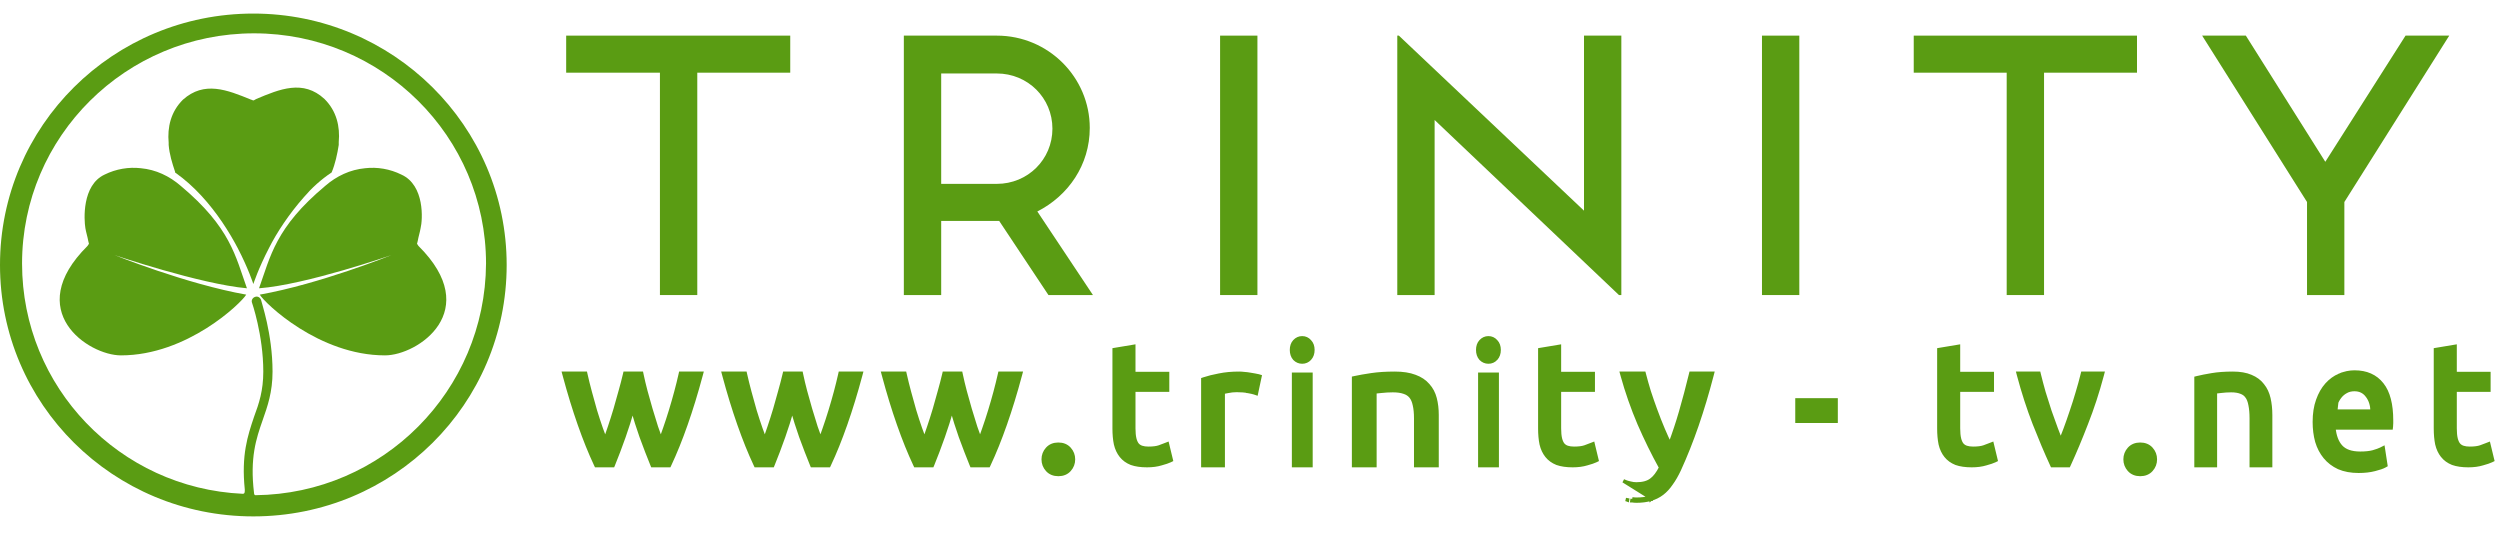 <svg width="145" height="31" viewBox="0 0 340 69" fill="none" xmlns="http://www.w3.org/2000/svg">
    <path d="M93.291 55.86C94.011 53.812 94.687 51.603 95.323 49.233L95.405 48.929H95.09H92.747H92.553L92.511 49.117C92.349 49.84 92.156 50.626 91.927 51.473L91.927 51.473C91.7 52.321 91.458 53.169 91.198 54.016L91.198 54.016C90.938 54.864 90.671 55.68 90.396 56.465L90.396 56.465L90.394 56.469C90.216 57.008 90.042 57.499 89.873 57.942C89.67 57.395 89.467 56.827 89.265 56.238C89.005 55.421 88.754 54.604 88.511 53.787C88.267 52.954 88.04 52.144 87.828 51.358C87.618 50.557 87.44 49.811 87.294 49.12L87.254 48.929H87.058H85.179H84.988L84.945 49.115C84.783 49.806 84.588 50.553 84.361 51.354L84.361 51.354L84.36 51.357C84.149 52.144 83.922 52.954 83.677 53.787C83.435 54.603 83.175 55.419 82.9 56.236L82.9 56.236L82.899 56.239C82.708 56.828 82.513 57.396 82.314 57.943C82.14 57.498 81.958 57.006 81.768 56.465C81.493 55.681 81.226 54.865 80.967 54.018C80.724 53.17 80.488 52.322 80.261 51.473C80.034 50.625 79.839 49.84 79.677 49.117L79.635 48.929H79.442H77H76.686L76.767 49.233C77.404 51.603 78.081 53.812 78.799 55.86L78.799 55.86C79.517 57.907 80.252 59.731 81.005 61.333L81.071 61.471H81.224H83.202H83.364L83.425 61.322C83.882 60.204 84.363 58.932 84.869 57.507L84.87 57.506C85.285 56.322 85.673 55.102 86.033 53.845C86.393 55.102 86.781 56.322 87.198 57.507L87.198 57.507L87.199 57.509C87.72 58.934 88.209 60.205 88.666 61.322L88.727 61.471H88.889H90.867H91.02L91.085 61.333C91.838 59.731 92.573 57.907 93.291 55.86ZM93.291 55.86L93.064 55.78L93.291 55.86C93.291 55.86 93.291 55.86 93.291 55.86Z" fill="#5A9C13" stroke="#5A9C13" stroke-width="0.482"/>
    <path d="M110.375 61.322L110.437 61.471H110.599H112.575H112.728L112.793 61.333C113.547 59.731 114.283 57.907 115.001 55.86L114.773 55.78L115.001 55.86C115.719 53.812 116.397 51.603 117.032 49.232L117.113 48.929H116.799H114.455H114.262L114.22 49.117C114.058 49.84 113.864 50.626 113.637 51.473C113.409 52.321 113.166 53.169 112.906 54.016L112.906 54.016C112.646 54.864 112.379 55.68 112.104 56.465L112.104 56.465L112.103 56.469C111.925 57.008 111.751 57.498 111.582 57.941C111.379 57.394 111.176 56.826 110.973 56.238C110.715 55.42 110.462 54.603 110.219 53.787C109.976 52.953 109.748 52.144 109.538 51.358C109.327 50.557 109.148 49.811 109.004 49.121L108.964 48.929H108.768H106.888H106.697L106.653 49.115C106.491 49.806 106.296 50.553 106.069 51.354L106.069 51.354L106.069 51.357C105.857 52.144 105.63 52.953 105.387 53.787C105.143 54.603 104.884 55.42 104.608 56.236L104.608 56.236L104.607 56.239C104.416 56.828 104.221 57.395 104.022 57.942C103.849 57.498 103.668 57.006 103.478 56.465C103.203 55.681 102.935 54.865 102.675 54.018C102.432 53.17 102.196 52.322 101.969 51.473C101.742 50.625 101.547 49.84 101.385 49.117L101.343 48.929H101.15H98.708H98.394L98.475 49.233C99.112 51.603 99.789 53.812 100.508 55.86L100.508 55.86C101.226 57.907 101.962 59.731 102.714 61.333L102.779 61.471H102.932H104.91H105.072L105.133 61.322C105.59 60.204 106.073 58.932 106.578 57.507L106.578 57.506C106.993 56.322 107.381 55.101 107.742 53.844C108.103 55.101 108.491 56.322 108.906 57.506L108.906 57.506L108.907 57.509C109.428 58.934 109.917 60.205 110.375 61.322Z" fill="#5A9C13" stroke="#5A9C13" stroke-width="0.482"/>
    <path d="M132.083 61.322L132.145 61.471H132.307H134.285H134.438L134.503 61.333C135.255 59.731 135.991 57.907 136.709 55.86L136.482 55.78L136.709 55.86C137.428 53.812 138.105 51.603 138.74 49.232L138.822 48.929H138.507H136.165H135.972L135.929 49.117C135.767 49.84 135.572 50.625 135.345 51.473C135.119 52.321 134.874 53.168 134.614 54.016L134.614 54.016C134.356 54.864 134.088 55.68 133.812 56.465L133.812 56.465L133.811 56.469C133.633 57.008 133.459 57.498 133.29 57.94C133.088 57.394 132.885 56.826 132.683 56.238C132.423 55.421 132.171 54.604 131.927 53.787C131.684 52.954 131.457 52.144 131.246 51.357C131.035 50.557 130.858 49.811 130.712 49.12L130.671 48.929H130.476H128.596H128.404L128.361 49.115C128.199 49.806 128.004 50.553 127.777 51.354L127.777 51.354L127.776 51.357C127.565 52.144 127.338 52.953 127.095 53.787C126.851 54.603 126.592 55.42 126.316 56.236L126.316 56.236L126.314 56.239C126.125 56.828 125.93 57.395 125.73 57.942C125.557 57.498 125.375 57.005 125.185 56.465C124.91 55.681 124.642 54.865 124.384 54.018C124.139 53.17 123.904 52.322 123.677 51.473C123.45 50.625 123.255 49.84 123.093 49.117L123.05 48.929H122.857H120.417H120.103L120.184 49.232C120.819 51.603 121.497 53.812 122.215 55.86L122.215 55.86C122.933 57.907 123.669 59.731 124.423 61.333L124.488 61.471H124.641H126.617H126.779L126.841 61.322C127.299 60.204 127.78 58.932 128.285 57.507L128.286 57.506C128.701 56.322 129.089 55.101 129.45 53.844C129.81 55.101 130.198 56.322 130.614 57.506L130.614 57.506L130.615 57.51C131.137 58.934 131.627 60.205 132.083 61.322Z" fill="#5A9C13" stroke="#5A9C13" stroke-width="0.482"/>
    <path d="M143.935 62.677C144.55 62.677 145.06 62.477 145.437 62.058C145.802 61.653 145.985 61.172 145.985 60.627C145.985 60.082 145.802 59.602 145.437 59.197C145.061 58.778 144.55 58.577 143.935 58.577C143.321 58.577 142.81 58.778 142.434 59.197C142.069 59.601 141.884 60.082 141.884 60.627C141.884 61.173 142.069 61.653 142.433 62.057C142.81 62.477 143.321 62.677 143.935 62.677Z" fill="#5A9C13" stroke="#5A9C13" stroke-width="0.482"/>
    <path d="M154.185 56.404V51.208H158.543H158.784V50.967V49.2V48.958H158.543H154.185V45.552V45.267L153.904 45.314L151.734 45.676L151.532 45.71V45.914V56.427C151.532 57.224 151.595 57.936 151.725 58.56L151.725 58.56L151.726 58.567C151.874 59.185 152.12 59.718 152.472 60.157L152.473 60.158C152.828 60.601 153.29 60.934 153.855 61.16L153.855 61.16L153.862 61.163C154.443 61.371 155.157 61.471 155.999 61.471C156.716 61.471 157.362 61.386 157.933 61.212C158.477 61.062 158.876 60.929 159.115 60.813L159.29 60.728L159.244 60.539L158.824 58.795L158.76 58.526L158.502 58.626C158.349 58.686 158.07 58.791 157.668 58.942C157.314 59.064 156.824 59.131 156.185 59.131C155.83 59.131 155.53 59.088 155.28 59.007L155.28 59.007C155.04 58.929 154.845 58.803 154.688 58.627C154.533 58.436 154.406 58.171 154.319 57.82C154.231 57.452 154.185 56.982 154.185 56.404Z" fill="#5A9C13" stroke="#5A9C13" stroke-width="0.482"/>
    <path d="M171.306 49.561L171.352 49.345L171.141 49.28C171.026 49.245 170.86 49.213 170.65 49.182C170.45 49.136 170.226 49.098 169.983 49.068C169.732 49.022 169.475 48.991 169.209 48.975C168.961 48.944 168.733 48.929 168.528 48.929C167.521 48.929 166.609 49.013 165.791 49.183C164.987 49.336 164.308 49.505 163.757 49.691L163.593 49.746V49.919V61.23V61.471H163.834H166.108H166.349V61.23V51.5C166.493 51.471 166.696 51.432 166.958 51.383L166.958 51.383L166.964 51.382C167.372 51.294 167.78 51.251 168.185 51.251C168.828 51.251 169.338 51.296 169.722 51.381L169.722 51.382L169.732 51.383C170.156 51.459 170.442 51.525 170.602 51.579L170.859 51.666L170.915 51.4L171.306 49.561Z" fill="#5A9C13" stroke="#5A9C13" stroke-width="0.482"/>
    <path d="M178.044 61.471H178.285V61.23V49.301V49.06H178.044H176.175H175.934V49.301V61.23V61.471H176.175H178.044ZM176.054 46.937L176.054 46.937L176.064 46.947C176.349 47.236 176.698 47.386 177.1 47.386C177.502 47.386 177.847 47.236 178.12 46.942C178.412 46.629 178.547 46.221 178.547 45.745C178.547 45.273 178.413 44.871 178.12 44.572C177.849 44.265 177.504 44.105 177.1 44.105C176.693 44.105 176.342 44.266 176.059 44.572C175.779 44.873 175.653 45.274 175.653 45.745C175.653 46.218 175.779 46.623 176.054 46.937Z" fill="#5A9C13" stroke="#5A9C13" stroke-width="0.482"/>
    <path d="M184.284 49.525L184.095 49.566V49.76V61.23V61.471H184.336H186.739H186.981V61.23V51.463C187.041 51.453 187.111 51.442 187.189 51.43C187.389 51.401 187.604 51.379 187.84 51.364L187.84 51.364L187.853 51.363C188.106 51.333 188.368 51.311 188.639 51.296C188.911 51.281 189.173 51.273 189.426 51.273C190.047 51.273 190.553 51.347 190.949 51.487L190.949 51.487L190.956 51.489C191.347 51.613 191.649 51.815 191.876 52.093C192.103 52.373 192.271 52.751 192.369 53.238L192.369 53.238L192.371 53.245C192.486 53.736 192.544 54.337 192.544 55.052V61.23V61.471H192.786H195.19H195.432V61.23V54.598C195.432 53.778 195.343 53.023 195.165 52.335C194.984 51.635 194.665 51.032 194.208 50.532C193.764 50.013 193.168 49.621 192.431 49.353C191.689 49.067 190.77 48.929 189.686 48.929C188.487 48.929 187.424 48.997 186.496 49.136C185.581 49.272 184.843 49.402 184.284 49.525Z" fill="#5A9C13" stroke="#5A9C13" stroke-width="0.482"/>
    <path d="M203.371 61.471H203.612V61.23V49.301V49.06H203.371H201.502H201.261V49.301V61.23V61.471H201.502H203.371ZM201.381 46.937L201.386 46.942L201.391 46.947C201.676 47.236 202.024 47.386 202.427 47.386C202.828 47.386 203.174 47.236 203.448 46.942L203.448 46.941C203.738 46.628 203.874 46.221 203.874 45.745C203.874 45.273 203.74 44.871 203.448 44.572C203.177 44.265 202.831 44.105 202.427 44.105C202.02 44.105 201.67 44.266 201.386 44.572C201.106 44.873 200.979 45.274 200.979 45.745C200.979 46.218 201.106 46.623 201.381 46.937Z" fill="#5A9C13" stroke="#5A9C13" stroke-width="0.482"/>
    <path d="M212.075 56.404V51.208H216.432H216.673V50.967V49.2V48.958H216.432H212.075V45.552V45.267L211.794 45.314L209.623 45.676L209.422 45.71V45.914V56.427C209.422 57.224 209.485 57.936 209.614 58.56L209.614 58.56L209.616 58.567C209.763 59.185 210.009 59.718 210.361 60.157L210.362 60.158C210.718 60.601 211.18 60.934 211.744 61.16L211.744 61.16L211.752 61.163C212.332 61.371 213.046 61.471 213.888 61.471C214.605 61.471 215.251 61.386 215.822 61.212C216.366 61.062 216.766 60.929 217.004 60.813L217.179 60.728L217.133 60.539L216.713 58.795L216.649 58.526L216.392 58.626C216.238 58.686 215.959 58.791 215.557 58.942C215.203 59.064 214.714 59.131 214.074 59.131C213.72 59.131 213.42 59.088 213.168 59.007C212.929 58.929 212.734 58.803 212.577 58.626C212.421 58.436 212.296 58.172 212.208 57.82C212.121 57.452 212.075 56.982 212.075 56.404Z" fill="#5A9C13" stroke="#5A9C13" stroke-width="0.482"/>
    <path d="M224.478 66.047C225.062 65.88 225.585 65.621 226.049 65.268L226.049 65.268C226.509 64.917 226.922 64.469 227.288 63.927C227.669 63.404 228.029 62.779 228.371 62.055L228.371 62.055L228.372 62.053C229.235 60.169 230.039 58.151 230.782 55.998L230.783 55.997C231.526 53.829 232.202 51.573 232.811 49.231L232.889 48.929H232.577H230.15H229.961L229.916 49.113C229.494 50.843 229.049 52.525 228.577 54.159L228.577 54.159C228.157 55.62 227.668 57.093 227.112 58.58C226.798 57.928 226.493 57.256 226.199 56.564C225.831 55.693 225.486 54.822 225.169 53.952L225.168 53.952C224.849 53.081 224.555 52.234 224.286 51.41C224.035 50.587 223.817 49.82 223.633 49.109L223.586 48.929H223.399H220.871H220.554L220.638 49.234C221.248 51.439 222.01 53.619 222.924 55.775L222.924 55.775L222.925 55.777C223.838 57.873 224.814 59.862 225.857 61.745C225.461 62.54 225.029 63.093 224.571 63.427L224.571 63.427L224.568 63.43C224.102 63.785 223.435 63.977 222.54 63.977C222.276 63.977 222.001 63.94 221.715 63.865L221.715 63.865L221.706 63.863C221.428 63.801 221.208 63.734 221.042 63.663L220.779 63.55L224.411 65.816M224.478 66.047C224.478 66.047 224.477 66.048 224.477 66.048L224.411 65.816M224.478 66.047C224.478 66.047 224.479 66.047 224.479 66.047L224.411 65.816M224.478 66.047C223.912 66.214 223.274 66.296 222.565 66.296C222.368 66.296 222.165 66.279 221.955 66.246M224.411 65.816C223.871 65.975 223.256 66.054 222.565 66.054C222.379 66.054 222.185 66.038 221.984 66.007M221.955 66.246C221.958 66.246 221.962 66.247 221.965 66.247L221.984 66.007M221.955 66.246C221.952 66.246 221.949 66.245 221.946 66.245L221.984 66.007M221.955 66.246L221.984 66.007M232.577 49.17C232.556 49.25 232.535 49.331 232.514 49.411H232.577V49.17ZM232.577 49.17L232.344 49.109C232.339 49.13 232.333 49.15 232.328 49.17L232.577 49.17ZM221.328 66.148C221.331 66.148 221.333 66.148 221.336 66.149L221.376 65.911L221.321 66.146C221.324 66.147 221.326 66.147 221.328 66.148Z" fill="#5A9C13" stroke="#5A9C13" stroke-width="0.482"/>
    <path d="M244.638 52.547H244.396V52.788V55.2V55.441H244.638H249.462H249.703V55.2V52.788V52.547H249.462H244.638Z" fill="#5A9C13" stroke="#5A9C13" stroke-width="0.482"/>
    <path d="M266.346 56.404V51.208H270.703H270.944V50.967V49.2V48.958H270.703H266.346V45.552V45.267L266.065 45.314L263.894 45.676L263.693 45.71V45.914V56.427C263.693 57.224 263.756 57.936 263.884 58.56L263.884 58.56L263.885 58.567C264.033 59.185 264.279 59.718 264.633 60.158C264.988 60.601 265.452 60.934 266.015 61.16L266.015 61.16L266.023 61.163C266.602 61.371 267.317 61.471 268.159 61.471C268.876 61.471 269.522 61.386 270.094 61.212C270.637 61.062 271.037 60.929 271.276 60.813L271.45 60.728L271.405 60.539L270.984 58.795L270.92 58.526L270.663 58.626C270.509 58.686 270.231 58.791 269.828 58.942C269.476 59.064 268.985 59.131 268.346 59.131C267.992 59.131 267.69 59.088 267.44 59.007C267.201 58.929 267.005 58.803 266.848 58.627C266.692 58.436 266.566 58.171 266.479 57.82C266.392 57.452 266.346 56.981 266.346 56.404Z" fill="#5A9C13" stroke="#5A9C13" stroke-width="0.482"/>
    <path d="M285.876 49.232L285.956 48.929H285.643H283.426H283.236L283.191 49.113C283.007 49.865 282.785 50.673 282.524 51.535L282.524 51.535L282.524 51.538C282.278 52.385 282.011 53.231 281.719 54.078L281.719 54.078L281.718 54.081C281.443 54.913 281.159 55.722 280.867 56.508C280.657 57.073 280.455 57.595 280.262 58.072C280.068 57.595 279.867 57.073 279.657 56.508C279.365 55.721 279.074 54.912 278.782 54.079C278.506 53.231 278.237 52.384 277.976 51.537C277.731 50.674 277.517 49.866 277.332 49.113L277.287 48.929H277.098H274.788H274.475L274.555 49.232C275.158 51.497 275.861 53.67 276.666 55.751L276.666 55.751L276.666 55.752C277.482 57.828 278.27 59.687 279.026 61.331L279.091 61.471H279.245H281.186H281.34L281.405 61.331C282.161 59.687 282.941 57.827 283.742 55.751C284.561 53.671 285.273 51.498 285.876 49.232Z" fill="#5A9C13" stroke="#5A9C13" stroke-width="0.482"/>
    <path d="M289.567 62.057L289.567 62.058C289.945 62.476 290.456 62.677 291.07 62.677C291.685 62.677 292.196 62.477 292.572 62.058C292.937 61.653 293.12 61.172 293.12 60.627C293.12 60.082 292.937 59.602 292.572 59.197C292.196 58.778 291.685 58.577 291.07 58.577C290.456 58.577 289.945 58.778 289.567 59.197L289.567 59.197C289.204 59.601 289.019 60.082 289.019 60.627C289.019 61.173 289.204 61.653 289.567 62.057Z" fill="#5A9C13" stroke="#5A9C13" stroke-width="0.482"/>
    <path d="M298.851 49.526L298.667 49.572V49.76V61.23V61.471H298.909H301.045H301.286V61.23V51.459C301.335 51.45 301.391 51.44 301.453 51.429C301.629 51.4 301.82 51.378 302.027 51.364L302.034 51.363L302.042 51.362C302.265 51.333 302.496 51.311 302.736 51.296C302.977 51.281 303.209 51.273 303.433 51.273C303.982 51.273 304.424 51.347 304.769 51.484L304.769 51.484L304.777 51.487C305.116 51.607 305.382 51.805 305.581 52.082L305.582 52.082C305.785 52.363 305.934 52.742 306.022 53.233L306.022 53.233L306.023 53.239C306.126 53.733 306.179 54.337 306.179 55.052V61.23V61.471H306.421H308.557H308.798V61.23V54.598C308.798 53.78 308.719 53.028 308.562 52.341C308.402 51.645 308.121 51.043 307.712 50.542C307.317 50.022 306.784 49.628 306.124 49.356C305.456 49.067 304.633 48.929 303.664 48.929C302.597 48.929 301.649 48.997 300.821 49.136L300.821 49.136C300.007 49.273 299.349 49.403 298.851 49.526Z" fill="#5A9C13" stroke="#5A9C13" stroke-width="0.482"/>
    <path d="M317.399 56.349H324.978H325.194L325.218 56.135C325.233 55.999 325.241 55.855 325.241 55.703V55.702V55.701V55.7V55.699V55.698V55.697V55.696V55.695V55.694V55.694V55.693V55.692V55.691V55.69V55.689V55.688V55.687V55.686V55.685V55.684V55.683V55.682V55.681V55.681V55.68V55.679V55.678V55.677V55.676V55.675V55.674V55.673V55.672V55.672V55.671V55.67V55.669V55.668V55.667V55.666V55.665V55.664V55.663V55.663V55.662V55.661V55.66V55.659V55.658V55.657V55.656V55.655V55.654V55.654V55.653V55.652V55.651V55.65V55.649V55.648V55.647V55.646V55.645V55.645V55.644V55.643V55.642V55.641V55.64V55.639V55.638V55.638V55.637V55.636V55.635V55.634V55.633V55.632V55.631V55.63V55.63V55.629V55.628V55.627V55.626V55.625V55.624V55.624V55.623V55.622V55.621V55.62V55.619V55.618V55.617V55.617V55.616V55.615V55.614V55.613V55.612V55.611V55.611V55.61V55.609V55.608V55.607V55.606V55.605V55.605V55.604V55.603V55.602V55.601V55.6V55.599V55.599V55.598V55.597V55.596V55.595V55.594V55.594V55.593V55.592V55.591V55.59V55.589V55.589V55.588V55.587V55.586V55.585V55.584V55.584V55.583V55.582V55.581V55.58V55.579V55.579V55.578V55.577V55.576V55.575V55.575V55.574V55.573V55.572V55.571V55.57V55.569V55.569V55.568V55.567V55.566V55.565V55.565V55.564V55.563V55.562V55.561V55.56V55.56V55.559V55.558V55.557V55.556V55.556V55.555V55.554V55.553V55.552V55.552V55.551V55.55V55.549V55.548V55.548V55.547V55.546V55.545V55.544V55.544V55.543V55.542V55.541V55.54V55.54V55.539V55.538V55.537V55.536V55.536V55.535V55.534V55.533V55.532V55.532V55.531V55.53V55.529V55.529V55.528V55.527V55.526V55.525V55.525V55.524V55.523V55.522V55.522V55.521V55.52V55.519V55.518V55.518V55.517V55.516V55.515V55.515V55.514V55.513V55.512V55.511V55.511V55.51V55.509V55.508V55.508V55.507V55.506V55.505V55.505V55.504V55.503V55.502V55.502V55.501V55.5V55.499V55.498V55.498V55.497V55.496V55.495V55.495V55.494V55.493V55.492V55.492V55.491V55.49V55.489V55.489V55.488V55.487V55.486V55.486V55.485V55.484V55.484V55.483V55.482V55.481V55.481V55.48V55.479V55.478V55.478V55.477V55.476V55.475V55.475V55.474V55.473V55.472V55.472V55.471V55.47V55.47V55.469V55.468V55.467V55.467V55.466V55.465V55.465V55.464V55.463V55.462V55.462V55.461V55.46V55.459V55.459V55.458V55.457V55.457V55.456V55.455V55.455V55.454V55.453V55.452V55.452V55.451V55.45V55.45V55.449V55.448V55.447V55.447V55.446V55.445V55.445V55.444V55.443V55.443V55.442V55.441V55.44V55.44V55.439V55.438V55.438V55.437V55.436V55.436V55.435V55.434V55.434V55.433V55.432V55.431V55.431V55.43V55.429V55.429V55.428V55.427V55.427V55.426V55.425V55.425V55.424V55.423V55.422V55.422V55.421V55.42V55.42V55.419V55.419V55.418V55.417V55.416V55.416V55.415V55.414V55.414V55.413V55.412V55.412V55.411V55.41V55.41V55.409V55.408V55.408V55.407V55.407V55.406V55.405V55.404V55.404V55.403V55.403V55.402V55.401V55.401V55.4V55.399V55.399V55.398V55.397V55.397V55.396V55.395V55.395V55.394V55.393V55.393V55.392V55.391V55.391V55.39V55.389V55.389V55.388V55.388V55.387V55.386V55.386V55.385V55.384V55.384V55.383V55.383V55.382V55.381V55.381V55.38V55.379V55.379V55.378V55.377V55.377V55.376V55.376V55.375V55.374V55.374V55.373V55.372V55.372V55.371V55.371V55.37V55.369V55.369V55.368V55.367V55.367V55.366V55.366V55.365V55.364V55.364V55.363V55.363V55.362V55.361V55.361V55.36V55.359V55.359V55.358V55.358V55.357V55.356V55.356V55.355V55.355V55.354V55.353V55.353V55.352V55.352V55.351V55.35V55.35V55.349V55.349V55.348V55.347V55.347V55.346V55.346V55.345V55.345V55.344V55.343V55.343V55.342V55.342V55.341V55.34V55.34V55.339V55.339V55.338V55.338V55.337V55.336V55.336V55.335V55.335V55.334V55.334V55.333V55.332V55.332V55.331V55.331V55.33V55.33V55.329V55.328V55.328V55.327V55.327V55.326V55.325V55.325V55.324V55.324V55.323V55.323V55.322V55.322V55.321C325.241 53.167 324.828 51.52 323.956 50.425C323.08 49.308 321.823 48.759 320.22 48.759C319.525 48.759 318.847 48.901 318.187 49.184L317.399 56.349ZM317.399 56.349C317.511 57.475 317.836 58.31 318.35 58.881C318.891 59.48 319.753 59.803 320.992 59.803C321.697 59.803 322.275 59.74 322.733 59.621C323.226 59.479 323.582 59.349 323.812 59.233L324.109 59.082L324.16 59.411L324.446 61.272L324.471 61.435L324.327 61.517C324.046 61.678 323.578 61.836 322.945 61.995C322.305 62.16 321.579 62.241 320.771 62.241C319.747 62.241 318.847 62.078 318.075 61.744L318.07 61.742L318.07 61.742C317.321 61.394 316.695 60.919 316.202 60.316C315.709 59.717 315.343 59.012 315.099 58.206L315.098 58.2L315.098 58.2C314.871 57.382 314.759 56.493 314.759 55.536C314.759 54.418 314.908 53.435 315.214 52.592C315.516 51.742 315.919 51.029 316.428 50.461C316.935 49.896 317.521 49.469 318.187 49.184L317.399 56.349ZM321.963 52.004L321.963 52.004L321.967 52.008C322.374 52.543 322.597 53.227 322.621 54.078H317.454C317.501 53.758 317.574 53.443 317.673 53.132C317.812 52.743 317.998 52.402 318.23 52.107C318.459 51.814 318.734 51.582 319.058 51.407L319.058 51.407L319.062 51.404C319.388 51.221 319.765 51.126 320.198 51.126C320.961 51.126 321.54 51.417 321.963 52.004Z" fill="#5A9C13" stroke="#5A9C13" stroke-width="0.482"/>
    <path d="M333.885 56.404V51.208H338.241H338.482V50.967V49.2V48.958H338.241H333.885V45.552V45.267L333.604 45.314L331.432 45.676L331.23 45.71V45.914V56.427C331.23 57.225 331.295 57.936 331.422 58.56L331.422 58.56L331.424 58.567C331.572 59.185 331.818 59.718 332.17 60.157L332.17 60.158C332.526 60.601 332.988 60.934 333.554 61.16L333.554 61.16L333.561 61.162C334.14 61.371 334.855 61.471 335.697 61.471C336.414 61.471 337.06 61.386 337.632 61.212C338.175 61.062 338.574 60.929 338.813 60.813L338.988 60.728L338.942 60.539L338.522 58.795L338.457 58.526L338.2 58.626C338.047 58.686 337.769 58.791 337.366 58.941C337.012 59.064 336.522 59.131 335.883 59.131C335.528 59.131 335.228 59.088 334.978 59.007L334.978 59.007C334.738 58.929 334.543 58.803 334.386 58.627C334.23 58.436 334.104 58.171 334.017 57.82C333.929 57.452 333.885 56.982 333.885 56.404Z" fill="#5A9C13" stroke="#5A9C13" stroke-width="0.482"/>
    <path d="M107.473 3V8.04H94.83V38.282H89.751V8.04H77V3H107.473Z" fill="#5A9C13"/>
    <path d="M148.641 38.282H142.589L135.89 28.201C135.782 28.201 135.674 28.201 135.565 28.201H128.002V38.282H122.922V3H135.565C142.589 3 148.208 8.684 148.208 15.547C148.208 20.587 145.29 24.77 141.077 26.915L148.641 38.282ZM128.002 23.161H135.565C139.78 23.161 143.13 19.837 143.13 15.654C143.13 11.472 139.78 8.148 135.565 8.148H128.002V23.161Z" fill="#5A9C13"/>
    <path d="M171.01 38.282H165.932V3H171.01V38.282Z" fill="#5A9C13"/>
    <path d="M220.502 3V38.282H220.178L195.108 14.475V38.282H190.03V3H190.245L215.424 26.807V3H220.502Z" fill="#5A9C13"/>
    <path d="M244.707 38.282H239.629V3H244.707V38.282Z" fill="#5A9C13"/>
    <path d="M290.632 3V8.04H277.99V38.282H272.91V8.04H260.268V3H290.632Z" fill="#5A9C13"/>
    <path d="M333.097 3L318.833 25.628V38.282H313.755V25.628L299.491 3H305.435L316.241 20.159L327.154 3H333.097Z" fill="#5A9C13"/>
    <path d="M34.455 11.813C34.358 11.813 34.262 11.717 34.165 11.717C30.875 10.372 27.778 9.124 24.874 11.717C23.229 13.35 22.745 15.463 22.939 17.576C22.939 17.672 22.939 17.768 22.939 17.864C23.035 19.113 23.422 20.361 23.81 21.514V21.61C25.165 22.57 26.326 23.627 27.39 24.779C29.52 27.084 31.165 29.678 32.326 31.887C33.778 34.672 34.455 36.785 34.455 36.785C34.455 36.785 35.133 34.672 36.584 31.887C37.649 29.774 39.294 27.276 41.327 24.971C42.391 23.723 43.649 22.57 45.101 21.61C45.585 20.457 45.875 19.113 46.069 17.864C46.069 17.768 46.069 17.672 46.069 17.48C46.262 15.367 45.779 13.254 44.133 11.621C41.23 8.932 38.036 10.276 34.842 11.621C34.649 11.717 34.552 11.813 34.455 11.813Z" fill="#5A9C13"/>
    <path d="M34.744 65.503C34.647 65.503 34.55 65.407 34.55 65.215C33.969 60.413 34.84 57.82 35.712 55.322C36.389 53.401 37.066 51.481 37.066 48.695C37.066 43.509 35.518 39.187 35.518 38.995C35.421 38.611 35.034 38.418 34.744 38.514C34.357 38.611 34.163 38.995 34.26 39.283C34.26 39.283 35.808 43.701 35.808 48.695C35.808 51.288 35.228 53.017 34.55 54.842C33.679 57.435 32.808 60.029 33.292 64.735C33.292 65.119 33.292 65.311 33.002 65.311C16.259 64.543 3 50.808 3 34C3 16.712 17.13 2.689 34.55 2.689C51.97 2.689 66.1 16.712 66.1 34C66.003 51.288 52.067 65.311 34.744 65.503ZM34.453 0C15.388 0 0 15.271 0 34.192C0 53.113 15.388 68.385 34.453 68.385C53.519 68.385 68.907 53.113 68.907 34.192C68.907 15.271 53.422 0 34.453 0Z" fill="#5A9C13"/>
    <path d="M14.227 21.899C15.776 21.13 17.518 20.842 19.163 21.034C21.196 21.226 23.034 22.091 24.583 23.435C31.358 29.102 32.035 33.04 33.583 37.362C27.196 36.786 15.582 32.848 15.582 32.848C15.582 32.848 25.357 36.786 33.487 38.226C32.809 39.379 25.454 46.486 16.453 46.486C12.002 46.486 3.001 40.435 11.905 31.599L12.098 31.311L12.002 30.927C11.905 30.351 11.711 29.774 11.614 29.198C11.421 28.046 11.131 23.339 14.227 21.899Z" fill="#5A9C13"/>
    <path d="M54.586 21.899C53.038 21.13 51.296 20.842 49.651 21.034C47.618 21.226 45.779 22.091 44.231 23.435C37.456 29.102 36.779 33.04 35.23 37.362C41.618 36.882 53.231 32.848 53.231 32.848C53.231 32.848 43.457 36.786 35.327 38.226C36.005 39.379 43.36 46.486 52.36 46.486C56.812 46.486 65.813 40.435 56.909 31.599L56.715 31.311L56.812 30.927C56.909 30.351 57.102 29.774 57.199 29.198C57.49 28.046 57.78 23.339 54.586 21.899Z" fill="#5A9C13"/>
</svg>
